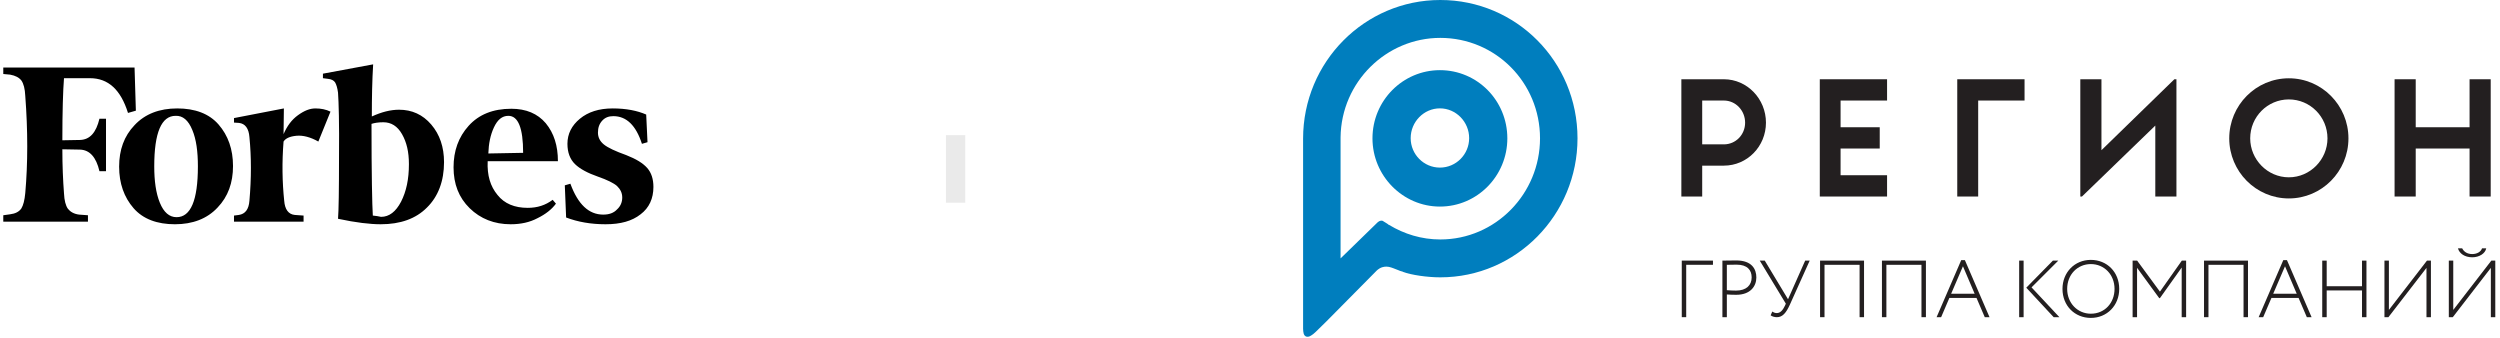 <?xml version="1.0" encoding="UTF-8"?> <svg xmlns="http://www.w3.org/2000/svg" width="259" height="35" viewBox="0 0 259 35" fill="none"> <g clip-path="url(#clip0)"> <path d="M38.522 12.066C38.522 10.133 38.556 8.333 38.658 6.667L33.456 7.633L33.456 8.1L33.966 8.166C34.34 8.2 34.578 8.333 34.714 8.533C34.85 8.767 34.952 9.1 35.02 9.6C35.088 10.566 35.156 12.767 35.122 16.233C35.122 19.666 35.088 21.833 35.02 22.666C36.89 23.067 38.352 23.233 39.44 23.233C41.48 23.233 43.078 22.666 44.234 21.5C45.39 20.366 46.002 18.767 46.002 16.8C46.002 15.233 45.56 13.933 44.676 12.9C43.792 11.867 42.67 11.367 41.344 11.367C40.46 11.367 39.542 11.6 38.522 12.066V12.066ZM38.624 22.333C38.556 21.267 38.488 18.067 38.488 12.833C38.794 12.733 39.202 12.666 39.712 12.666C40.528 12.666 41.174 13.066 41.65 13.9C42.126 14.733 42.364 15.733 42.364 17C42.364 18.567 42.092 19.833 41.548 20.9C41.004 21.933 40.324 22.466 39.474 22.466C39.202 22.4 38.93 22.366 38.624 22.333V22.333ZM13.94 7L0.34 7L0.34 7.667L1.054 7.733C1.598 7.833 1.972 8.033 2.21 8.333C2.448 8.666 2.584 9.2 2.618 9.933C2.89 13.533 2.89 16.9 2.618 20C2.55 20.733 2.414 21.267 2.21 21.6C1.972 21.933 1.598 22.133 1.054 22.2L0.34 22.3L0.34 22.966L9.112 22.966L9.112 22.3L8.194 22.233C7.65 22.166 7.276 21.933 7.038 21.633C6.8 21.3 6.664 20.767 6.63 20.033C6.528 18.7 6.46 17.166 6.46 15.466L8.296 15.5C9.282 15.533 9.962 16.267 10.302 17.733L10.982 17.733L10.982 12.3L10.302 12.3C9.962 13.733 9.316 14.466 8.296 14.5L6.46 14.533C6.46 11.533 6.528 9.4 6.63 8.1L9.316 8.1C11.22 8.1 12.512 9.3 13.26 11.7L14.076 11.466L13.94 7ZM12.342 17.267C12.342 19 12.852 20.433 13.838 21.567C14.824 22.7 16.286 23.233 18.122 23.233C19.958 23.233 21.454 22.666 22.542 21.5C23.63 20.366 24.14 18.933 24.14 17.2C24.14 15.466 23.63 14.033 22.644 12.9C21.658 11.767 20.196 11.233 18.36 11.233C16.524 11.233 15.028 11.8 13.94 12.966C12.852 14.1 12.342 15.533 12.342 17.267V17.267ZM19.924 13.466C20.332 14.433 20.502 15.7 20.502 17.233C20.502 20.767 19.754 22.5 18.292 22.5C17.544 22.5 16.966 22 16.558 21C16.15 20 15.98 18.733 15.98 17.233C15.98 13.733 16.728 12 18.19 12C18.938 11.966 19.516 12.466 19.924 13.466V13.466ZM48.654 21.567C49.776 22.666 51.204 23.233 52.904 23.233C53.958 23.233 54.876 23.033 55.692 22.6C56.508 22.2 57.154 21.7 57.596 21.1L57.256 20.7C56.508 21.267 55.658 21.533 54.672 21.533C53.312 21.533 52.258 21.1 51.544 20.2C50.796 19.3 50.456 18.166 50.524 16.7L57.8 16.7C57.8 15.1 57.392 13.8 56.542 12.767C55.692 11.767 54.502 11.267 52.972 11.267C51.068 11.267 49.606 11.867 48.552 13.033C47.498 14.2 46.988 15.633 46.988 17.333C46.988 19.067 47.532 20.466 48.654 21.567V21.567ZM51.17 13.2C51.544 12.4 52.02 12 52.666 12C53.686 12 54.196 13.267 54.196 15.833L50.592 15.9C50.626 14.9 50.796 14 51.17 13.2ZM66.946 11.867C66.028 11.466 64.872 11.233 63.478 11.233C62.05 11.233 60.928 11.6 60.078 12.3C59.228 13 58.786 13.867 58.786 14.9C58.786 15.8 59.058 16.5 59.568 17C60.078 17.5 60.894 17.933 61.948 18.3C62.9 18.633 63.58 18.966 63.92 19.267C64.26 19.6 64.464 19.966 64.464 20.466C64.464 20.933 64.294 21.366 63.92 21.7C63.58 22.067 63.104 22.233 62.492 22.233C60.996 22.233 59.874 21.166 59.092 19.033L58.514 19.2L58.65 22.533C59.874 23 61.234 23.233 62.73 23.233C64.294 23.233 65.484 22.9 66.368 22.2C67.252 21.533 67.694 20.567 67.694 19.366C67.694 18.567 67.49 17.9 67.048 17.4C66.606 16.9 65.892 16.466 64.872 16.067C63.75 15.666 62.968 15.3 62.56 14.966C62.152 14.633 61.948 14.233 61.948 13.733C61.948 13.233 62.084 12.833 62.39 12.5C62.696 12.166 63.07 12.033 63.546 12.033C64.906 12.033 65.892 13 66.504 14.9L67.082 14.733L66.946 11.867ZM34.238 11.566C33.762 11.333 33.252 11.233 32.674 11.233C32.096 11.233 31.518 11.466 30.872 11.933C30.226 12.4 29.75 13.033 29.376 13.9L29.41 11.233L24.242 12.233L24.242 12.7L24.752 12.733C25.398 12.8 25.772 13.3 25.84 14.2C26.044 16.267 26.044 18.466 25.84 20.8C25.772 21.7 25.398 22.166 24.752 22.267L24.242 22.333L24.242 22.966L31.45 22.966L31.45 22.333L30.532 22.267C29.886 22.2 29.512 21.7 29.444 20.8C29.24 18.866 29.206 16.8 29.376 14.666C29.58 14.333 30.022 14.133 30.702 14.066C31.382 14 32.164 14.2 32.98 14.666L34.238 11.566V11.566Z" fill="black"></path> </g> <path d="M174.231 26.998H177.463V27.433H174.691V32.859H174.231V26.998Z" fill="#231F20"></path> <path d="M178.901 27.434V30.063C179.228 30.088 179.521 30.105 179.856 30.105C180.92 30.105 181.472 29.545 181.472 28.74C181.472 27.979 181.02 27.418 179.914 27.418C179.655 27.418 179.178 27.425 178.901 27.434V27.434ZM178.441 32.86V26.999C178.767 26.999 179.538 26.982 179.873 26.982C181.497 26.982 181.958 27.878 181.958 28.749C181.958 29.662 181.33 30.541 179.873 30.541C179.597 30.541 179.236 30.532 178.901 30.507V32.86H178.441Z" fill="#231F20"></path> <path d="M185.442 31.538C185.039 32.434 184.663 32.861 184.085 32.861C183.859 32.861 183.599 32.794 183.44 32.669L183.608 32.275C183.767 32.384 183.909 32.434 184.077 32.434C184.461 32.434 184.713 32.098 184.906 31.697L185.014 31.462L182.31 27H182.829L185.24 31.002L187.016 27H187.485L185.442 31.538Z" fill="#231F20"></path> <path d="M192.653 27.434H189.019V32.86H188.559V26.999H193.114V32.86H192.653V27.434Z" fill="#231F20"></path> <path d="M199.064 27.434H195.43V32.86H194.969V26.999H199.525V32.86H199.064V27.434Z" fill="#231F20"></path> <path d="M202.138 30.432H204.574L203.361 27.586L202.138 30.432ZM203.184 26.948H203.561L206.115 32.861H205.622L204.767 30.868H201.954L201.1 32.861H200.63L203.184 26.948Z" fill="#231F20"></path> <path d="M210.466 29.771L213.355 32.861H212.761L209.922 29.805L212.677 27H213.238L210.466 29.771ZM209.185 27H209.646V32.861H209.185V27Z" fill="#231F20"></path> <path d="M216.613 32.5C218.045 32.5 219.066 31.387 219.066 29.93C219.066 28.448 217.994 27.359 216.613 27.359C215.223 27.359 214.159 28.448 214.159 29.93C214.159 31.395 215.23 32.5 216.613 32.5V32.5ZM216.613 26.924C218.279 26.924 219.552 28.18 219.552 29.93C219.552 31.654 218.279 32.936 216.613 32.936C214.946 32.936 213.673 31.68 213.673 29.93C213.673 28.23 214.921 26.924 216.613 26.924Z" fill="#231F20"></path> <path d="M220.938 27H221.408L223.769 30.215L226.038 27H226.482V32.861H226.022V27.719L223.769 30.885H223.693L221.399 27.744V32.861H220.938V27Z" fill="#231F20"></path> <path d="M232.431 27.434H228.797V32.86H228.336V26.999H232.892V32.86H232.431V27.434Z" fill="#231F20"></path> <path d="M235.504 30.432H237.941L236.727 27.586L235.504 30.432ZM236.55 26.948H236.928L239.481 32.861H238.988L238.133 30.868H235.32L234.466 32.861H233.996L236.55 26.948Z" fill="#231F20"></path> <path d="M244.704 30.089H241.045V32.861H240.584V27H241.045V29.654H244.704V27H245.165V32.861H244.704V30.089Z" fill="#231F20"></path> <path d="M247.029 32.861V27H247.49V32.107L251.433 27H251.844V32.861H251.383V27.753L247.439 32.861H247.029Z" fill="#231F20"></path> <path d="M255.08 25.726C255.255 26.078 255.607 26.321 256.126 26.321C256.603 26.321 257.022 26.095 257.139 25.726H257.575C257.466 26.279 256.83 26.656 256.126 26.656C255.348 26.656 254.786 26.262 254.644 25.726H255.08ZM253.697 32.861V27H254.158V32.107L258.102 27H258.512V32.861H258.052V27.753L254.108 32.861H253.697Z" fill="#231F20"></path> <path fill-rule="evenodd" clip-rule="evenodd" d="M149.175 17.363C147.504 17.363 146.146 15.995 146.146 14.312C146.146 12.628 147.504 11.226 149.175 11.226C150.846 11.226 152.204 12.628 152.204 14.312C152.204 15.995 150.846 17.363 149.175 17.363V17.363ZM149.175 7.268C145.336 7.268 142.188 10.417 142.188 14.335C142.188 18.218 145.336 21.401 149.175 21.401C153.049 21.401 156.161 18.218 156.161 14.335C156.161 10.417 153.049 7.268 149.175 7.268Z" fill="#007EBE"></path> <path fill-rule="evenodd" clip-rule="evenodd" d="M149.215 24.808C147.274 24.808 145.471 24.247 143.91 23.301H143.876C143.876 23.266 143.529 23.056 143.529 23.056L143.356 22.951C143.321 22.915 143.252 22.881 143.252 22.881C142.939 22.776 142.662 23.091 142.662 23.091L138.883 26.77V14.226C138.953 8.48 143.633 3.925 149.215 3.925C154.935 3.925 159.546 8.55 159.546 14.331C159.546 20.078 154.935 24.808 149.215 24.808V24.808ZM149.215 0C141.38 0 135 6.412 135 14.366V34.058C135 34.058 135 34.549 135.139 34.724C135.139 34.724 135.278 34.969 135.624 34.864C135.624 34.864 135.936 34.759 136.318 34.373L137.392 33.322L142.558 28.102C142.558 28.102 142.836 27.786 143.217 27.681C143.217 27.681 143.529 27.576 143.876 27.646C144.223 27.717 144.5 27.857 144.881 27.996C145.02 28.067 145.054 28.067 145.297 28.136L145.367 28.172C146.199 28.487 147.863 28.732 149.215 28.732C157.085 28.732 163.43 22.25 163.43 14.331C163.43 6.377 157.085 0 149.215 0Z" fill="#007EBE"></path> <path fill-rule="evenodd" clip-rule="evenodd" d="M209.743 8.211H202.772V20.36H204.94V10.416H209.743V8.211Z" fill="#231F20"></path> <path fill-rule="evenodd" clip-rule="evenodd" d="M178.593 8.211H174.189V20.36H176.348V17.16H178.593C181.005 17.16 182.953 15.171 182.953 12.707C182.953 10.243 181.005 8.211 178.593 8.211V8.211ZM178.593 14.956H176.348V10.416H178.593C179.82 10.416 180.794 11.453 180.794 12.707C180.794 13.961 179.82 14.956 178.593 14.956Z" fill="#231F20"></path> <path fill-rule="evenodd" clip-rule="evenodd" d="M258.037 20.36V8.211H255.847V13.183H250.268V8.211H248.078V20.36H250.268V15.387H255.847V20.36H258.037Z" fill="#231F20"></path> <path fill-rule="evenodd" clip-rule="evenodd" d="M237.124 8.111C233.718 8.111 230.95 10.901 230.95 14.335C230.95 17.768 233.718 20.558 237.124 20.558C240.53 20.558 243.299 17.768 243.299 14.335C243.299 10.901 240.53 8.111 237.124 8.111ZM237.124 18.369C234.91 18.369 233.121 16.524 233.121 14.335C233.121 12.103 234.91 10.3 237.124 10.3C239.339 10.3 241.127 12.103 241.127 14.335C241.127 16.524 239.339 18.369 237.124 18.369Z" fill="#231F20"></path> <path fill-rule="evenodd" clip-rule="evenodd" d="M195.5 10.416V8.211H188.53V20.36H195.5V18.154H190.684V15.387H194.74V13.183H190.684V10.416H195.5Z" fill="#231F20"></path> <path fill-rule="evenodd" clip-rule="evenodd" d="M225.264 8.211L217.71 15.561V8.211H215.52V20.36H215.692L223.289 13.01V20.36H225.479V8.211H225.264Z" fill="#231F20"></path> <line x1="99" y1="14" x2="99" y2="21" stroke="#EAEAEA" stroke-width="2"></line> <defs> <clipPath id="clip0"> <rect width="68" height="18" fill="white" transform="translate(0 6)"></rect> </clipPath> </defs> </svg> 